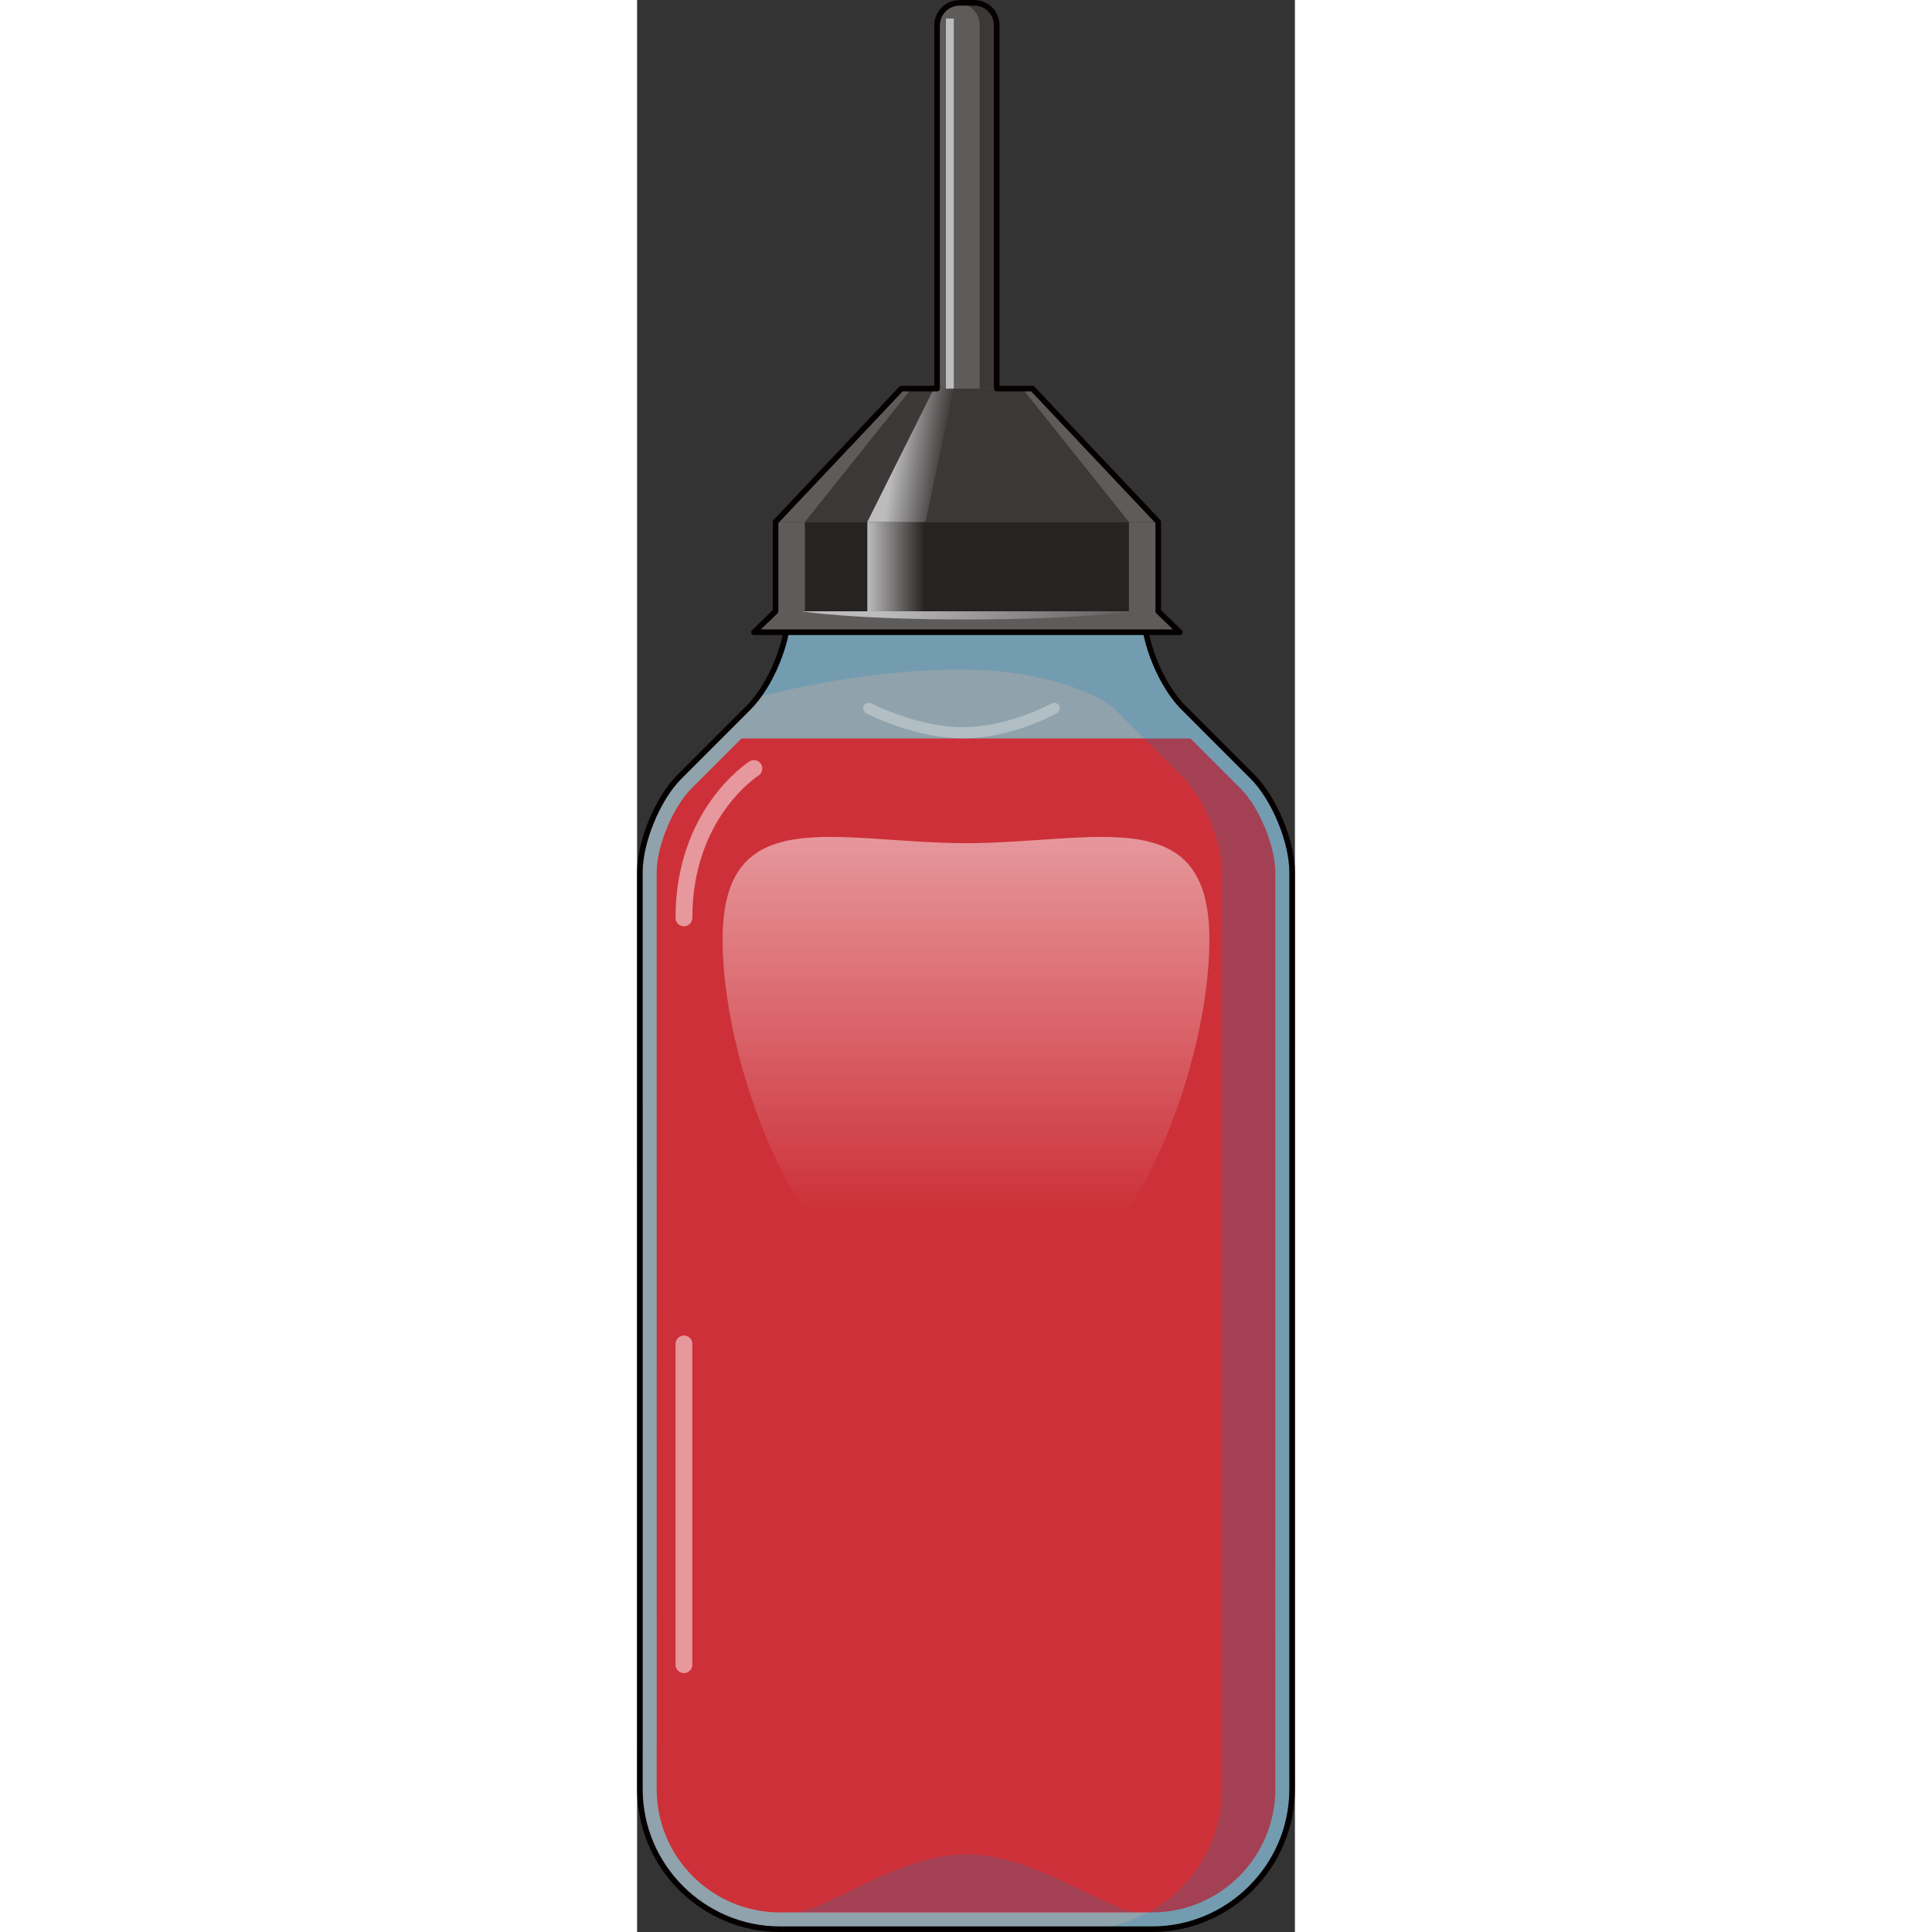 <?xml version="1.0" encoding="utf-8"?>
<!-- Created by: Science Figures, www.sciencefigures.org, Generator: Science Figures Editor -->
<!DOCTYPE svg PUBLIC "-//W3C//DTD SVG 1.1//EN" "http://www.w3.org/Graphics/SVG/1.1/DTD/svg11.dtd">
<svg version="1.1" id="Layer_1" xmlns="http://www.w3.org/2000/svg" xmlns:xlink="http://www.w3.org/1999/xlink" 
	 width="800px" height="800px" viewBox="0 0 117.447 344.93" enable-background="new 0 0 117.447 344.93"
	 xml:space="preserve">
<rect x="0" y="0" width="117.447" height="344.93" fill="#333333" stroke="none"/>
<g>
	<path opacity="0.6" fill="#CEEDFC" enable-background="new    " d="M27.007,105.209v4.021c0,5.5-3.182,13.183-7.07,17.07
		L7.571,138.668c-3.891,3.89-7.07,11.57-7.07,17.07l0.008,155.805c-0.001,0.104-0.008,0.203-0.008,0.307v7.58
		c0,13.75,11.25,25,25,25h66.447c13.75,0,25-11.25,25-25c0,0-0.007-7.783-0.008-7.887l0.008-155.805c0-5.5-3.182-13.183-7.07-17.07
		l-12.365-12.367c-3.89-3.89-7.07-11.57-7.07-17.07v-4.021L27.007,105.209L27.007,105.209z"/>
	<path id="changecolor" fill="#CD3038" d="M107.756,140.789l-8.939-8.941H18.632l-8.939,8.941
		C6.394,144.087,3.5,151.073,3.5,155.739L3.508,311.57L3.5,311.85v7.58c0,12.131,9.869,22,22,22h66.447c12.132,0,22-9.869,22-21.998
		c0,0-0.007-7.636-0.008-7.889l0.008-155.805C113.948,151.073,111.055,144.087,107.756,140.789z"/>
	<path opacity="0.2" fill="#0083C7" enable-background="new    " d="M116.948,155.739c0-5.5-3.182-13.183-7.07-17.07l-12.365-12.367
		c-0.553-0.553-1.088-1.188-1.604-1.877c-0.282-0.375-0.559-0.771-0.826-1.18c-0.02-0.027-0.037-0.058-0.057-0.086
		c-0.825-1.27-1.577-2.677-2.226-4.144c-0.012-0.028-0.022-0.057-0.036-0.083c-0.645-1.476-1.182-3.009-1.574-4.517
		c-0.005-0.02-0.01-0.037-0.015-0.056c-0.128-0.492-0.239-0.981-0.336-1.467c-0.254-1.279-0.397-2.521-0.397-3.666v-4.021H77.924
		v4.021c0,1.14,0.145,2.374,0.395,3.646H26.614c-0.776,3.938-2.646,8.258-4.966,11.4v0.159c0,0,17.811-4.896,35.965-4.896
		c18.155,0,26.834,6.211,27.384,6.76l12.364,12.367c3.891,3.89,7.071,11.569,7.071,17.069l-0.009,155.806
		c0.001,0.104,0.009,7.887,0.009,7.887c0,13.75-11.25,25-25,25h12.516c13.75,0,25-11.25,25-25c0,0-0.007-7.783-0.008-7.887
		L116.948,155.739z"/>
	<path fill="none" stroke="#050000" stroke-linecap="round" stroke-linejoin="round" stroke-miterlimit="10" d="M27.007,105.209
		v4.021c0,5.5-3.182,13.183-7.07,17.07L7.571,138.668c-3.891,3.89-7.07,11.57-7.07,17.07l0.008,155.805
		c-0.001,0.104-0.008,0.203-0.008,0.307v7.58c0,13.75,11.25,25,25,25h66.447c13.75,0,25-11.25,25-25c0,0-0.007-7.783-0.008-7.887
		l0.008-155.805c0-5.5-3.182-13.183-7.07-17.07l-12.365-12.367c-3.89-3.89-7.07-11.57-7.07-17.07v-4.021L27.007,105.209
		L27.007,105.209z"/>
	<rect x="24.727" y="93.176" fill="#5E5B5B" width="68.315" height="15.961"/>
	<polygon fill="#5E5B5B" points="96.905,112.877 20.864,112.877 24.727,109.137 93.043,109.137 	"/>
	<path fill="#5E5B5B" d="M64.205,74.416c0,2.201-1.801,4-4,4h-2.642c-2.2,0-4-1.799-4-4V4.5c0-2.199,1.8-4,4-4h2.642
		c2.199,0,4,1.801,4,4V74.416z"/>
	<path fill="#3C3838" d="M60.205,0.5h-2.642c-0.068,0-0.135,0.019-0.202,0.021c2.105,0.107,3.8,1.849,3.8,3.979v69.916
		c0,2.133-1.692,3.873-3.8,3.979c0.067,0.003,0.134,0.021,0.202,0.021h2.642c2.199,0,4-1.799,4-4V4.5
		C64.205,2.301,62.405,0.5,60.205,0.5z"/>
	<polygon fill="#5E5B5B" points="93.043,93.176 24.727,93.176 47.189,69.377 70.58,69.377 	"/>
	<rect x="29.963" y="93.176" fill="#272323" width="57.845" height="15.961"/>
	<polygon fill="#3C3838" points="87.806,93.176 29.963,93.176 48.981,69.377 68.788,69.377 	"/>
	
		<linearGradient id="SVGID_1_" gradientUnits="userSpaceOnUse" x1="62.592" y1="526.371" x2="71.578" y2="527.689" gradientTransform="matrix(1 0 0 1 -16.72 -445.527)">
		<stop  offset="0" style="stop-color:#BDBCBC"/>
		<stop  offset="1" style="stop-color:#BDBCBC;stop-opacity:0"/>
	</linearGradient>
	<polygon fill="url(#SVGID_1_)" points="51.495,93.176 41.11,93.176 52.994,69.377 56.548,69.377 	"/>
	
		<linearGradient id="SVGID_2_" gradientUnits="userSpaceOnUse" x1="57.829" y1="546.684" x2="68.027" y2="546.684" gradientTransform="matrix(1 0 0 1 -16.72 -445.527)">
		<stop  offset="0" style="stop-color:#BDBCBC"/>
		<stop  offset="1" style="stop-color:#BDBCBC;stop-opacity:0"/>
	</linearGradient>
	<rect x="41.11" y="93.176" fill="url(#SVGID_2_)" width="10.197" height="15.961"/>
	<rect x="55.138" y="3.306" fill="#BDBCBC" width="1.404" height="66.071"/>
	
		<linearGradient id="SVGID_3_" gradientUnits="userSpaceOnUse" x1="60.987" y1="552.522" x2="105.39" y2="559.033" gradientTransform="matrix(1 0 0 1 -16.72 -445.527)">
		<stop  offset="0" style="stop-color:#BDBCBC"/>
		<stop  offset="1" style="stop-color:#BDBCBC;stop-opacity:0"/>
	</linearGradient>
	<path fill="url(#SVGID_3_)" d="M29.362,109.137H88.4c0,0-9.176,1.457-29.678,1.457C38.222,110.594,29.362,109.137,29.362,109.137z"
		/>
	<path fill="none" stroke="#050000" stroke-linecap="round" stroke-linejoin="round" stroke-miterlimit="10" d="M93.043,109.137
		V93.176L70.58,69.377h-1.792h-4.583V4.5c0-2.199-1.801-4-4-4h-2.642c-0.068,0-0.135,0.019-0.202,0.021l0,0
		c-2.104,0.107-3.798,1.849-3.798,3.979v64.877h-0.569h-4.014h-1.792L24.727,93.176v15.961l-3.861,3.74h76.04L93.043,109.137z"/>
	<path opacity="0.2" fill="#0083C7" enable-background="new    " d="M28.029,341.336c5.823,0,18.278-10.271,30.693-10.271
		c12.601,0,25.156,10.271,30.693,10.271"/>
	<g>
		<path opacity="0.5" fill="#FFFFFF" enable-background="new    " d="M8.364,165.377c-0.827,0-1.5-0.671-1.5-1.5
			c0-19.266,12.652-27.586,13.191-27.932c0.694-0.446,1.623-0.243,2.072,0.455c0.444,0.697,0.243,1.623-0.452,2.07l0,0
			c-0.482,0.312-11.812,7.844-11.812,25.407C9.864,164.706,9.192,165.377,8.364,165.377z"/>
		<path opacity="0.5" fill="#FFFFFF" enable-background="new    " d="M8.364,298.709c-0.827,0-1.5-0.672-1.5-1.5v-57.271
			c0-0.828,0.673-1.5,1.5-1.5c0.828,0,1.5,0.672,1.5,1.5v57.271C9.864,298.037,9.192,298.709,8.364,298.709z"/>
	</g>
	<path opacity="0.3" fill="#FFFFFF" enable-background="new    " d="M58.214,131.824c-8.614,0-16.968-4.291-17.317-4.475
		c-0.489-0.255-0.682-0.857-0.428-1.349c0.256-0.49,0.857-0.683,1.35-0.428c0.082,0.043,8.279,4.249,16.396,4.249
		c8.115,0,15.698-4.19,15.773-4.233c0.481-0.271,1.093-0.098,1.361,0.385c0.27,0.482,0.098,1.091-0.386,1.361
		C74.638,127.52,66.845,131.824,58.214,131.824z"/>
	
		<linearGradient id="SVGID_4_" gradientUnits="userSpaceOnUse" x1="75.443" y1="670.865" x2="75.443" y2="594.949" gradientTransform="matrix(1 0 0 1 -16.72 -445.527)">
		<stop  offset="0.111" style="stop-color:#FFFFFF;stop-opacity:0"/>
		<stop  offset="1" style="stop-color:#FFFFFF"/>
	</linearGradient>
	<path opacity="0.5" fill="url(#SVGID_4_)" enable-background="new    " d="M58.724,150.541
		c-23.208-0.062-43.456-7.572-43.456,17.16c0,24.832,16.271,62.502,29.862,57.116c13.594-5.385,13.594-5.385,13.594-5.385
		s0,0,13.594,5.385c13.594,5.386,29.861-32.284,29.861-57.116C102.179,142.969,81.931,150.481,58.724,150.541z"/>
</g>
</svg>